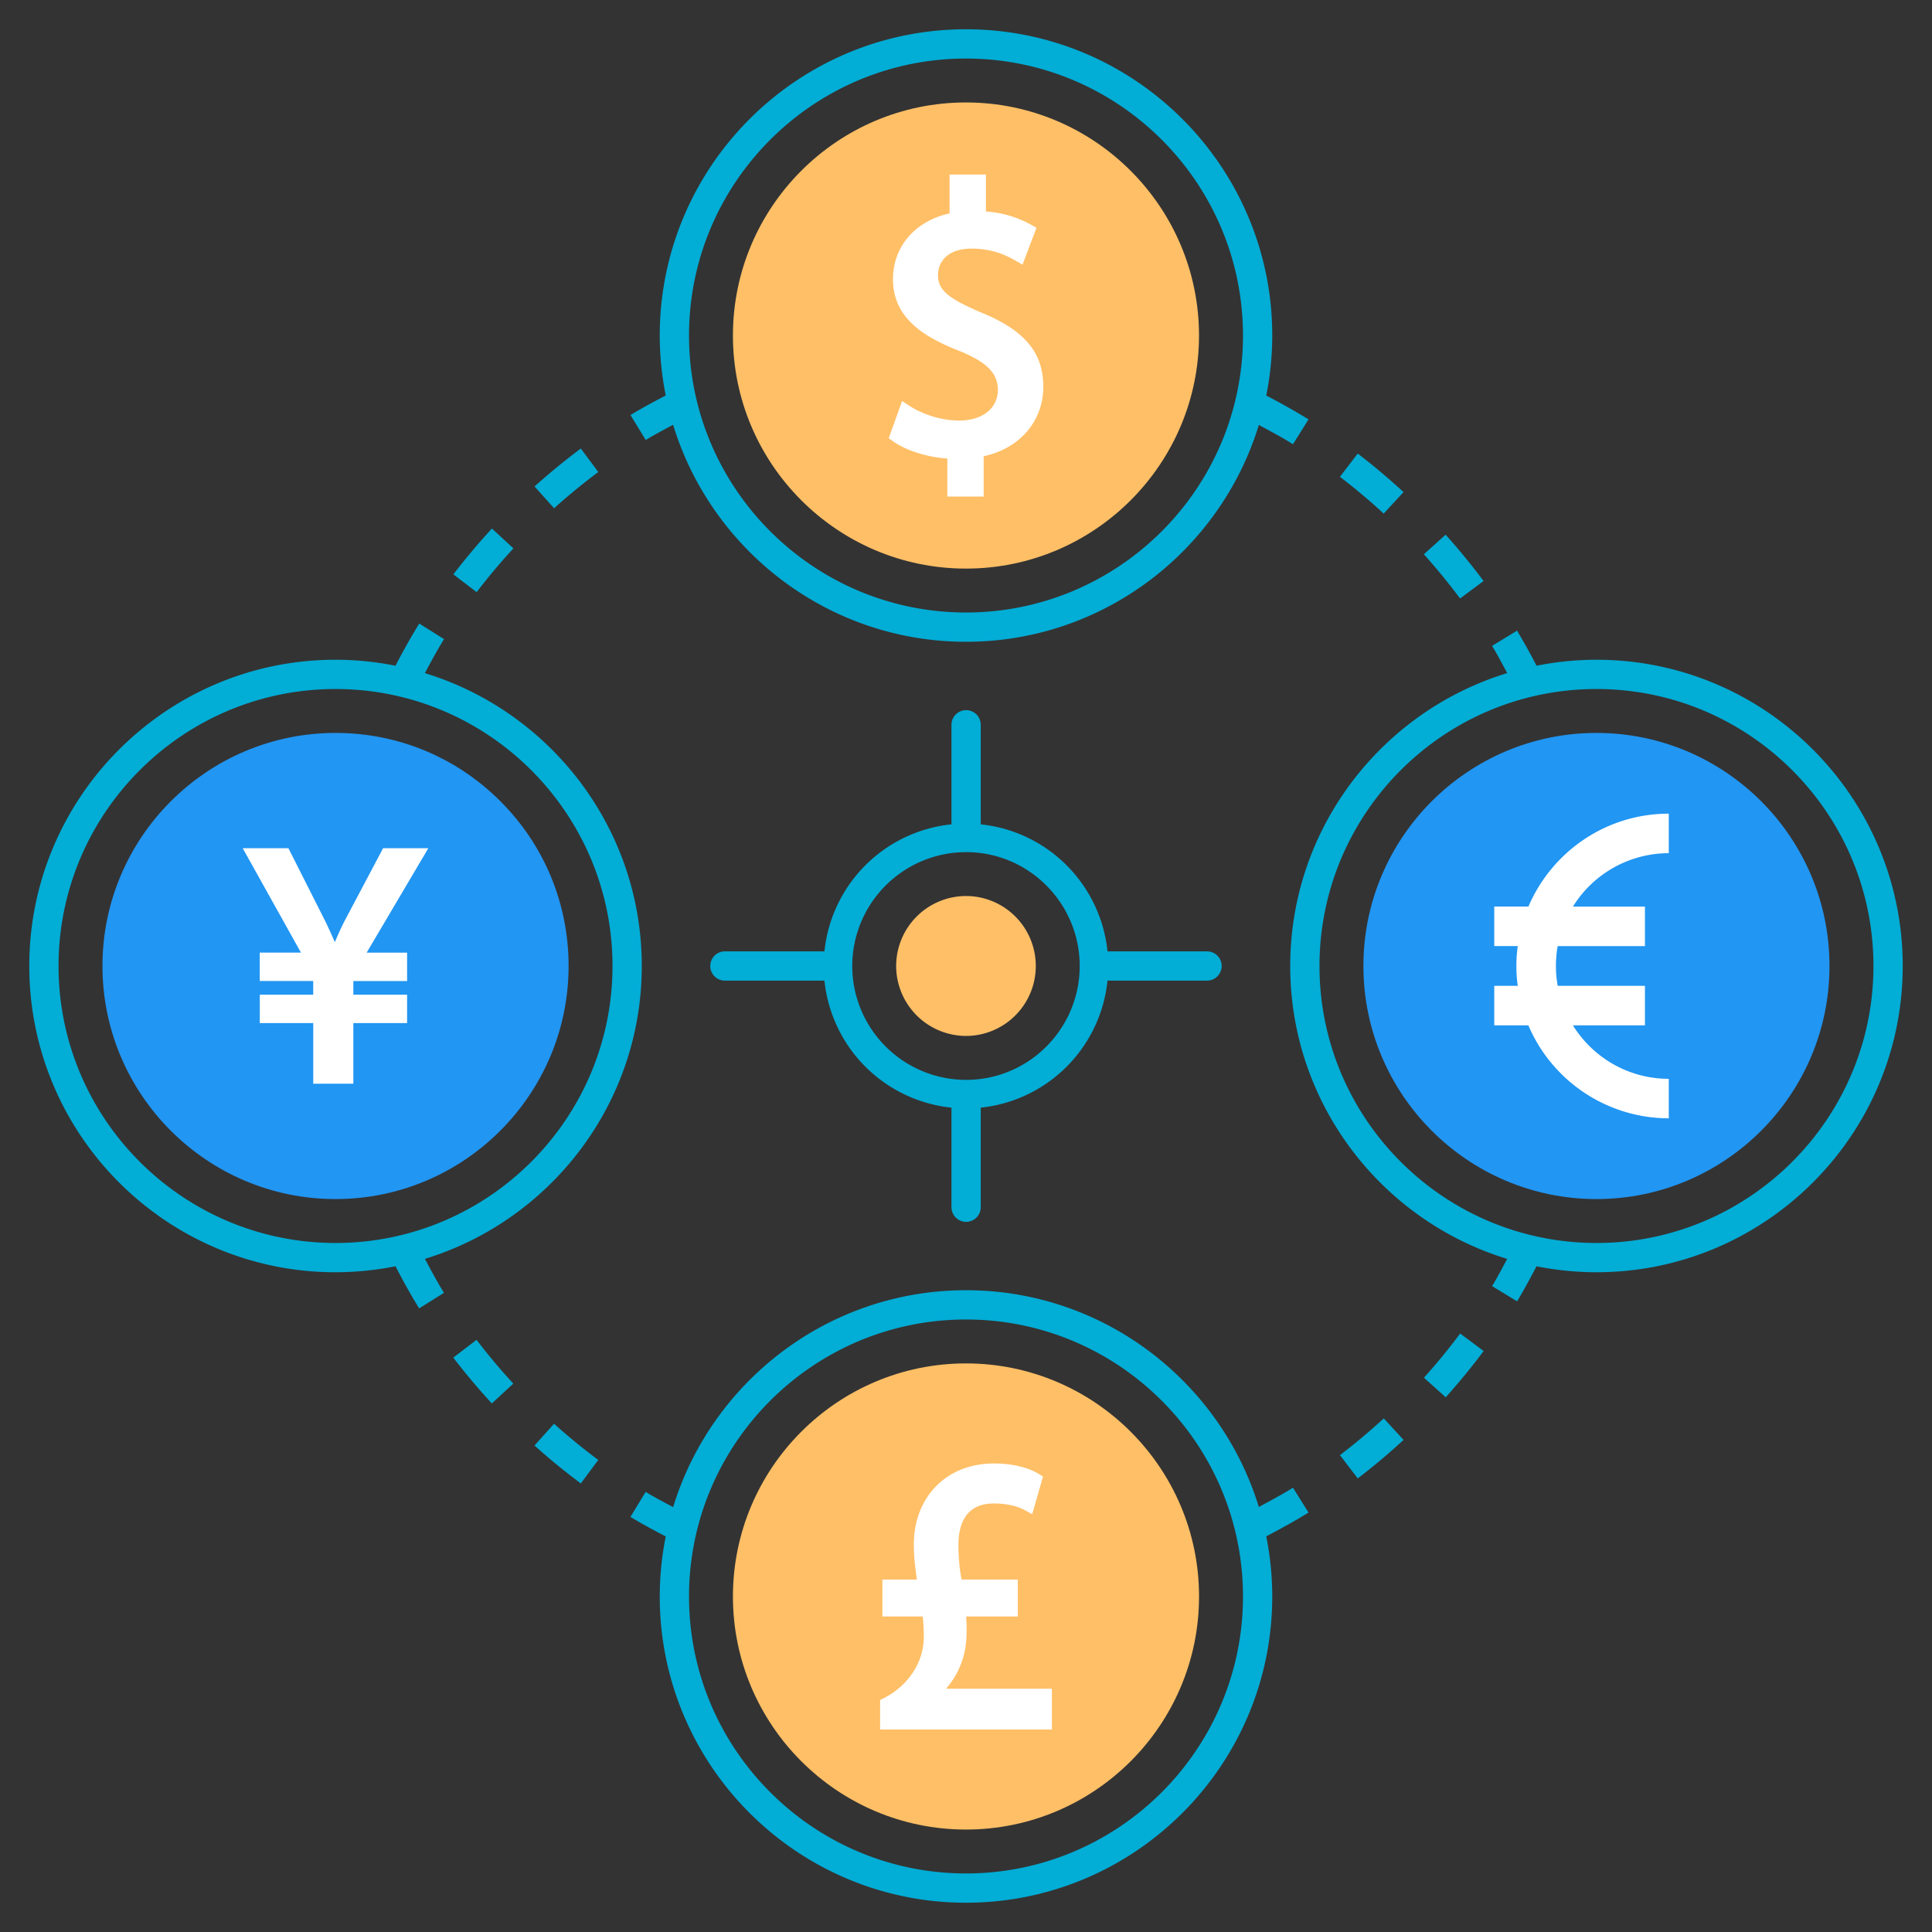 <svg xmlns="http://www.w3.org/2000/svg" viewBox="0 0 66 66" id="CurrencyConversion"><rect x="0" y="0" width="66" height="66" fill="#333333" stroke="none"/><path fill="#ffbf66" d="M33 19.424c-4.391 0-7.962-3.571-7.962-7.962S28.608 3.5 32.998 3.5s7.962 3.571 7.962 7.962S37.39 19.424 33 19.424zM33 62.5c-4.391 0-7.962-3.571-7.962-7.962s3.57-7.962 7.961-7.962 7.962 3.571 7.962 7.962S37.39 62.5 33 62.5z" class="colorfb6464 svgShape"></path><path fill="#2196f3" d="M54.538 40.962c-4.391 0-7.962-3.571-7.962-7.962s3.57-7.962 7.962-7.962S62.498 28.61 62.498 33s-3.57 7.962-7.962 7.962zm-43.077 0C7.071 40.962 3.5 37.39 3.5 33s3.573-7.962 7.963-7.962c2.126 0 4.126.828 5.63 2.332s2.331 3.503 2.331 5.63c0 4.39-3.571 7.962-7.962 7.962z" class="color60cbf5 svgShape"></path><path fill="#ffbf66" d="M33.004 35.389a2.393 2.393 0 0 1-2.39-2.39 2.393 2.393 0 0 1 2.39-2.39 2.388 2.388 0 0 1 2.38 2.39 2.388 2.388 0 0 1-2.38 2.39z" class="colorfb6464 svgShape"></path><path fill="#ffffff" d="M53.733 35.027h2.461v-1.35h-2.98a3.73 3.73 0 0 1-.061-.679c0-.232.02-.459.06-.678h2.981v-1.35h-2.46a3.856 3.856 0 0 1 3.274-1.824v-1.35c-2.15 0-4 1.31-4.794 3.173h-1.168v1.35h.804a4.532 4.532 0 0 0-.048.68c0 .229.014.455.048.678h-.804v1.35h1.165a5.226 5.226 0 0 0 4.797 3.177v-1.35c-1.38 0-2.596-.73-3.275-1.827zM32.93 56.523c.107-.427.103-.872.075-1.302h1.765V53.96h-1.921a6.483 6.483 0 0 1-.108-1.182c0-.647.21-1.417 1.208-1.417.566 0 .915.147 1.072.234l.24.134.37-1.287-.14-.087c-.217-.134-.706-.36-1.542-.36-1.608 0-2.731 1.139-2.731 2.77 0 .41.047.813.106 1.195h-1.18v1.262h1.377c.029.243.037.454.037.698 0 .862-.526 1.666-1.373 2.096l-.12.06v1.007h5.87V57.69h-3.616c.296-.343.501-.734.611-1.166zm.581-45.85c-1.138-.486-1.467-.771-1.467-1.273 0-.438.303-.907 1.152-.907.776 0 1.276.286 1.517.423l.218.125.477-1.26-.16-.09a3.697 3.697 0 0 0-1.567-.467V5.963h-1.242v1.327c-1.18.263-1.933 1.13-1.933 2.253 0 1.37 1.144 2.003 2.26 2.442.94.38 1.323.766 1.323 1.334 0 .628-.53 1.048-1.319 1.048-.585 0-1.23-.194-1.725-.518l-.228-.15-.457 1.273.133.094c.453.324 1.168.55 1.869.599v1.298h1.242v-1.377c1.226-.263 2.037-1.196 2.037-2.37 0-1.175-.638-1.936-2.13-2.543zM14.633 28.976h-1.546l-1.329 2.51c-.117.237-.224.47-.319.7-.091-.211-.19-.428-.307-.676l-1.279-2.534H8.291l1.99 3.567H8.874v.97h1.826v.467H8.875v.97h1.826v2.072h1.37V34.95h1.836v-.969h-1.836v-.467h1.836v-.97h-1.382l2.107-3.567z" class="colorffffff svgShape"></path><path fill="#02ADD6" d="M54.538 22.538c-.7 0-1.385.072-2.047.204a21.612 21.612 0 0 0-.666-1.198l-.853.52c.185.304.348.618.517.93-4.286 1.309-7.413 5.298-7.413 10.006 0 4.707 3.127 8.697 7.412 10.006-.17.313-.334.63-.515.93l.853.519c.234-.384.45-.791.664-1.197.662.132 1.347.204 2.048.204C60.307 43.462 65 38.769 65 33s-4.693-10.462-10.462-10.462zm0 19.924c-5.218 0-9.462-4.244-9.462-9.462s4.244-9.462 9.462-9.462S64 27.782 64 33s-4.244 9.462-9.462 9.462zm-43.076 1c.701 0 1.385-.072 2.048-.204.255.486.518.972.81 1.438l.847-.531c-.235-.376-.441-.77-.652-1.16 4.283-1.31 7.409-5.299 7.409-10.005 0-4.707-3.126-8.696-7.41-10.005.212-.391.42-.786.656-1.162l-.848-.531a22.02 22.02 0 0 0-.812 1.44 10.467 10.467 0 0 0-2.048-.204C5.693 22.538 1 27.23 1 33s4.693 10.462 10.462 10.462zm0-19.924c5.218 0 9.462 4.244 9.462 9.462s-4.244 9.462-9.462 9.462S2 38.218 2 33s4.244-9.462 9.462-9.462zM33.004 41.74a.5.5 0 0 0 .5-.5v-3.401a4.86 4.86 0 0 0 4.33-4.339h3.4a.5.5 0 1 0 0-1h-3.4a4.86 4.86 0 0 0-4.33-4.339V24.76a.5.5 0 1 0-1 0v3.4a4.864 4.864 0 0 0-4.34 4.34h-3.4a.5.5 0 1 0 0 1h3.4a4.864 4.864 0 0 0 4.34 4.339v3.401a.5.5 0 0 0 .5.5zM29.114 33a3.894 3.894 0 0 1 3.89-3.89c2.14 0 3.88 1.745 3.88 3.89s-1.74 3.89-3.88 3.89a3.894 3.894 0 0 1-3.89-3.89zm20.764-12.555.803-.597a22.649 22.649 0 0 0-1.296-1.582l-.744.668c.435.485.851.993 1.237 1.511zm-4.104-4.156c.514.392 1.017.815 1.495 1.256l.678-.734a22.188 22.188 0 0 0-1.565-1.317l-.608.795zm-23.032 36.2a10.462 10.462 0 0 0-.204 2.05C22.538 60.307 27.231 65 33 65s10.462-4.693 10.462-10.462c0-.703-.072-1.39-.205-2.054.487-.256.975-.52 1.444-.813l-.531-.848c-.38.237-.774.445-1.166.658C41.693 47.2 37.705 44.076 33 44.076c-4.707 0-8.696 3.126-10.005 7.41-.315-.17-.633-.335-.938-.52l-.52.853c.392.24.8.456 1.206.669zM33 45.076c5.218 0 9.462 4.244 9.462 9.462S38.218 64 33 64s-9.462-4.244-9.462-9.462 4.244-9.462 9.462-9.462zm-15.464 2.19a20.923 20.923 0 0 1-1.256-1.495l-.795.607c.411.537.854 1.064 1.317 1.565l.734-.677zm2.901 2.607a20.962 20.962 0 0 1-1.51-1.236l-.668.744c.506.455 1.038.89 1.583 1.295l.596-.803zm27.511-.683-.676-.736c-.484.444-.987.867-1.497 1.256l.608.795c.533-.408 1.06-.85 1.565-1.315zm1.933-3.635a21.104 21.104 0 0 1-1.237 1.51l.744.668c.455-.506.891-1.039 1.296-1.58l-.803-.598zM18.929 17.362c.484-.435.992-.851 1.51-1.237l-.597-.803c-.542.405-1.074.841-1.581 1.296l.668.744zm-2.646 2.867c.392-.514.815-1.017 1.256-1.496l-.734-.677a22.188 22.188 0 0 0-1.317 1.565l.795.608zm5.776-5.198c.305-.186.622-.35.935-.52 1.31 4.286 5.298 7.413 10.006 7.413 4.706 0 8.694-3.125 10.004-7.407.393.213.788.42 1.166.658l.531-.848a21.933 21.933 0 0 0-1.444-.814c.133-.664.205-1.349.205-2.051C43.462 5.693 38.769 1 33 1S22.538 5.693 22.538 11.462c0 .7.072 1.385.204 2.048-.405.212-.81.428-1.203.668l.52.853zM33 2c5.218 0 9.462 4.244 9.462 9.462S38.218 20.924 33 20.924s-9.462-4.244-9.462-9.462S27.782 2 33 2z" class="color3a3e59 svgShape"></path></svg>